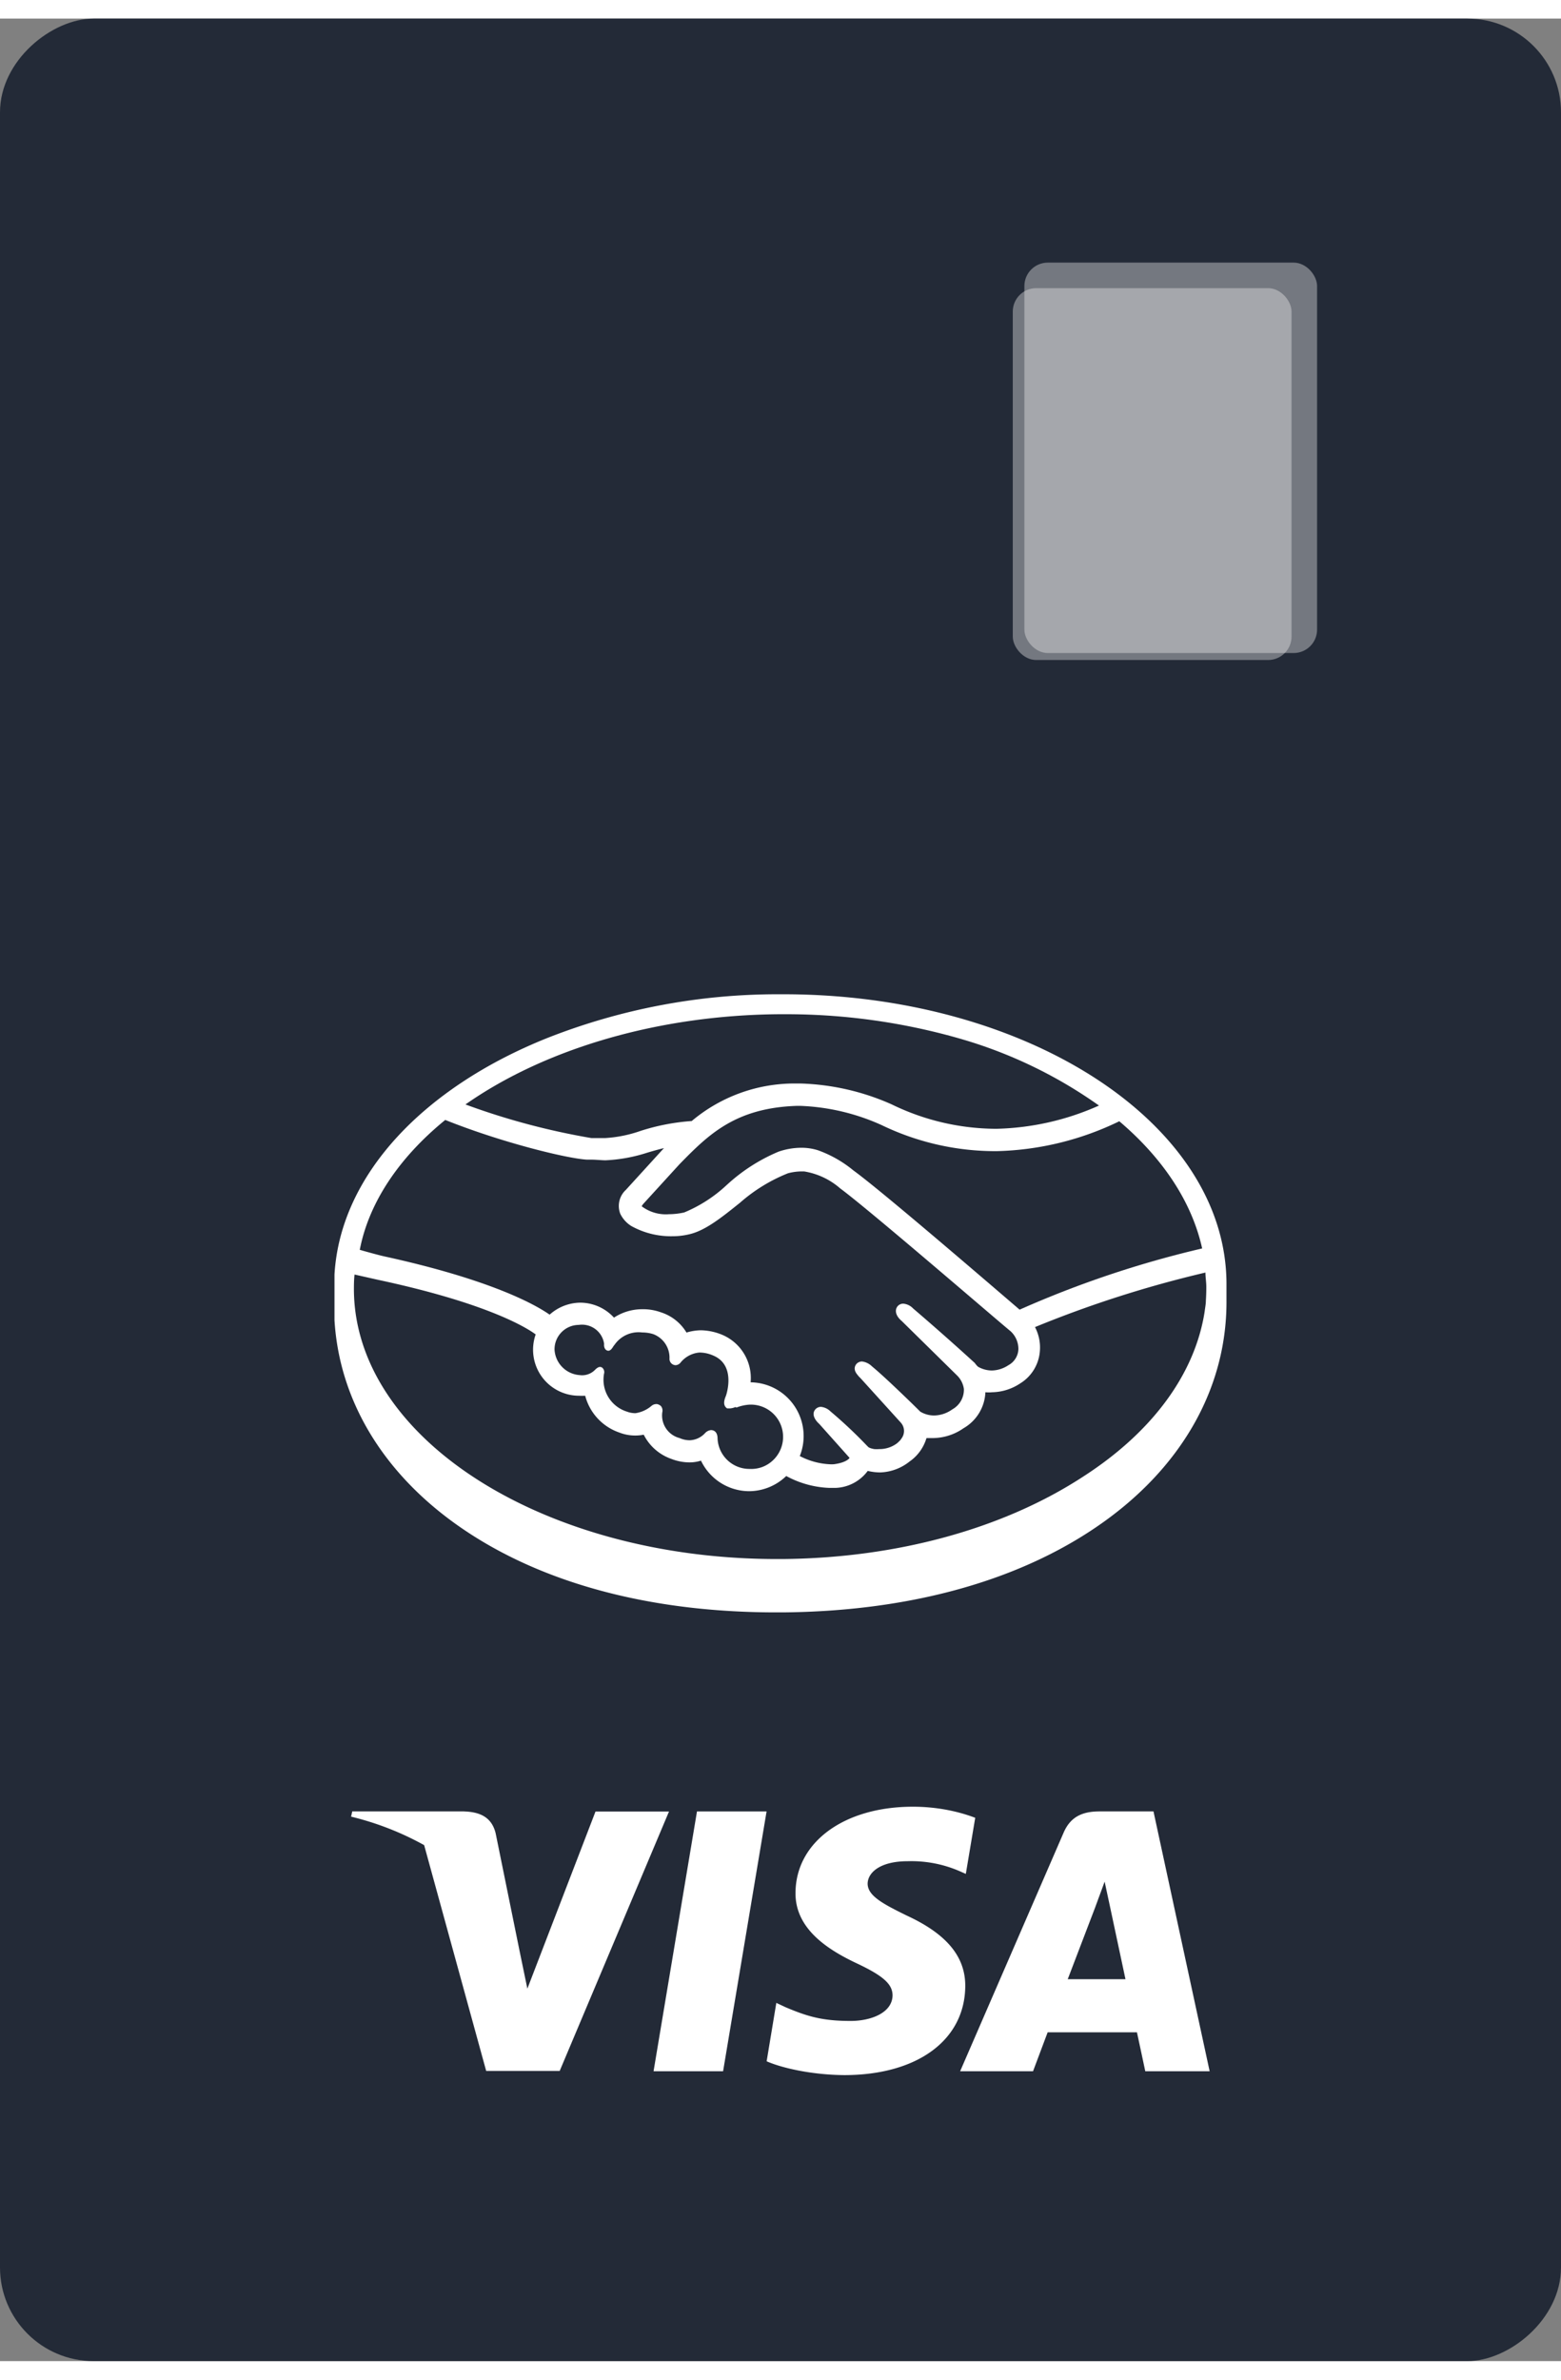 <svg width="21" height="32" viewBox="0 0 50 75" fill="none" xmlns="http://www.w3.org/2000/svg"><rect x="0" y="0" width="50" height="75" fill="#808080" stroke="none"/><rect opacity=".4" x="13.75" y="4.75" width="4.5" height="6" rx=".75" fill="#EDEDED"/><path fill-rule="evenodd" clip-rule="evenodd" d="M12.546 25.75c.518 0 .935.112 1.199.213l-.181 1.077-.121-.052a2.33 2.33 0 00-.996-.191c-.529 0-.765.216-.77.429 0 .233.286.387.754.616.77.356 1.127.792 1.122 1.36-.01 1.035-.925 1.704-2.327 1.704-.6-.005-1.178-.128-1.49-.265l.186-1.122.177.082c.435.185.72.265 1.254.265.384 0 .797-.154.803-.49 0-.216-.176-.376-.693-.62-.507-.239-1.182-.638-1.172-1.354.006-.973.935-1.652 2.256-1.652h-.001zm-2.81.09L8.9 30.833H7.563l.835-4.991h1.337zm8.514 4.992l-1.08-4.991v-.001h-1.03c-.32 0-.561.09-.699.416l-1.985 4.575h1.4l.281-.747h1.716c.04.174.16.748.16.748h1.238zM3.92 25.841c.292.01.53.1.607.42l.467 2.294.142.69 1.31-3.403H7.86l-2.101 4.984H4.346l-1.192-4.338a5.633 5.633 0 00-1.404-.547l.022-.101h2.15zm12.181 1.7l.13-.352.092.431.308 1.444h-1.11l.534-1.397.046-.126z" fill="#fff"/><rect x="48.81" y="1.19" width="71.429" height="47.619" rx="3" transform="rotate(90 48.81 1.19)" fill="#232A37"/><rect x="50" width="75" height="50" rx="3" transform="rotate(90 50 0)" fill="#232A37"/><path fill-rule="evenodd" clip-rule="evenodd" d="M29.24 57.25c.863 0 1.559.187 1.997.355l-.301 1.796-.202-.089a3.883 3.883 0 00-1.66-.317c-.881 0-1.274.36-1.283.715 0 .389.477.645 1.257 1.027 1.283.593 1.878 1.32 1.87 2.266-.018 1.726-1.541 2.84-3.879 2.84-1-.008-1.962-.214-2.483-.442l.31-1.87.295.138c.725.308 1.202.44 2.09.44.64 0 1.328-.256 1.338-.816 0-.36-.293-.627-1.155-1.032-.844-.4-1.97-1.065-1.953-2.258.01-1.621 1.558-2.753 3.759-2.753zm-4.686.151l-1.393 8.319h-2.227l1.391-8.319h2.229zm14.192 8.319l-1.799-8.319V57.4h-1.72c-.532 0-.935.151-1.164.693l-3.309 7.626h2.335l.468-1.246h2.86c.064.29.267 1.247.267 1.247h2.062zm-23.88-8.319c.486.017.88.167 1.01.7l.778 3.824.238 1.15 2.183-5.672h2.354l-3.502 8.307h-2.354l-1.987-7.23a9.388 9.388 0 00-2.34-.912l.037-.168h3.584l-.002.001zm20.3 2.834c.064-.17.153-.41.216-.587l.155.72.513 2.405H34.2l.89-2.328c-.004.008.029-.08.077-.21z" fill="#fff"/><rect opacity=".4" x="32.812" y="7.813" width="9.375" height="12.5" rx=".75" fill="#EDEDED"/><path d="M39.285 40.483c-.028-5.123-6.392-9.245-14.188-9.245h-.185a20.112 20.112 0 00-7.373 1.397c-3.944 1.575-6.637 4.37-6.825 7.576v1.46c.153 2.55 1.537 4.869 3.933 6.563 2.598 1.837 6.126 2.794 10.21 2.794h.216c4.191-.035 7.789-1.069 10.398-2.983 2.483-1.823 3.842-4.32 3.814-7.038v-.524z" fill="#fff"/><path d="M23.592 44.469c.128-.05.264-.081.401-.091a1.032 1.032 0 01.43 1.993 1.03 1.03 0 01-.412.064 1.02 1.02 0 01-1.027-.97c0-.235-.136-.273-.21-.273a.3.3 0 00-.192.098.7.7 0 01-.485.227.795.795 0 01-.329-.07.747.747 0 01-.555-.821.23.23 0 00-.045-.206.285.285 0 00-.116-.06.241.241 0 00-.188.06 1.02 1.02 0 01-.507.23.748.748 0 01-.272-.048 1.069 1.069 0 01-.737-1.216.186.186 0 00-.063-.196c-.094-.059-.181.028-.237.084a.578.578 0 01-.482.157.866.866 0 01-.804-.817.782.782 0 01.776-.79.716.716 0 01.81.591.182.182 0 010 .046c0 .066.02.157.105.185.084.028.146-.06.181-.116a.45.45 0 01.028-.042l.025-.031a.935.935 0 01.883-.391c.119 0 .237.017.35.052a.804.804 0 01.524.797.203.203 0 00.192.199.217.217 0 00.16-.08.868.868 0 01.605-.325c.154 0 .306.034.447.097.747.315.408 1.279.405 1.286-.046.111-.119.303.038.405h.095a.531.531 0 00.167-.042l.039.014zm14.914-5.093a32.713 32.713 0 00-5.847 1.96c-1.352-1.16-4.474-3.842-5.323-4.457a3.8 3.8 0 00-1.135-.646 1.747 1.747 0 00-.566-.08 2.242 2.242 0 00-.699.125 5.676 5.676 0 00-1.638 1.048l-.031.028a4.52 4.52 0 01-1.352.87 2.345 2.345 0 01-.492.056 1.279 1.279 0 01-.87-.255l.038-.06 1.177-1.289c.912-.929 1.771-1.802 3.762-1.865h.098a6.934 6.934 0 012.616.618 8.383 8.383 0 003.678.832 9.49 9.49 0 003.93-.957c1.383 1.173 2.322 2.57 2.654 4.072z" fill="#232A37"/><path d="M24.936 31.877h.179a20.174 20.174 0 015.55.758l.122.035.244.073a14.71 14.71 0 014.17 2.058 8.509 8.509 0 01-3.279.744h-.052a7.684 7.684 0 01-3.312-.783 7.731 7.731 0 00-2.923-.667h-.157a5.11 5.11 0 00-3.322 1.202 6.878 6.878 0 00-1.645.318 4.165 4.165 0 01-1.128.227h-.441a22.594 22.594 0 01-4.033-1.076c2.58-1.806 6.21-2.857 10.027-2.889zm-10.674 3.385c1.806.723 3.902 1.236 4.541 1.271h.143c.143 0 .294.018.444.021a5.07 5.07 0 001.355-.248c.175-.052.35-.101.524-.143l-.024.024-1.198 1.314a.698.698 0 00-.179.765.95.95 0 00.35.39c.407.227.868.34 1.334.329.178 0 .355-.022.527-.063.52-.119 1.048-.548 1.628-1.013a5.298 5.298 0 011.533-.94c.135-.036.273-.056.413-.059h.104c.428.07.827.257 1.153.542.946.698 4.991 4.191 5.46 4.575a.772.772 0 01.25.577.608.608 0 01-.32.51.993.993 0 01-.528.17.898.898 0 01-.447-.122s-.053-.048-.101-.118a81.587 81.587 0 00-1.977-1.747.489.489 0 00-.315-.153.235.235 0 00-.185.087c-.101.13-.049.314.136.468l1.775 1.746a.754.754 0 01.216.43.719.719 0 01-.37.653 1.03 1.03 0 01-.573.196.856.856 0 01-.454-.123l-.269-.265c-.46-.444-.936-.901-1.282-1.188a.545.545 0 00-.317-.153.244.244 0 00-.175.077c-.05.059-.112.181.031.349.028.038.06.073.095.105l1.292 1.425a.399.399 0 01.028.503l-.039.056a1.483 1.483 0 01-.108.104.932.932 0 01-.573.186 1.058 1.058 0 01-.157 0c-.143-.025-.189-.06-.202-.077l-.042-.042a14.705 14.705 0 00-1.157-1.087.51.51 0 00-.303-.146.237.237 0 00-.182.08c-.108.122-.06.3.126.468l.97 1.086c-.024.035-.132.154-.502.203a1.056 1.056 0 01-.147 0 2.31 2.31 0 01-.946-.262 1.722 1.722 0 00-1.575-2.361 1.502 1.502 0 00-.898-1.516 1.858 1.858 0 00-.699-.15 1.67 1.67 0 00-.457.073 1.477 1.477 0 00-.814-.646 1.679 1.679 0 00-.615-.101 1.649 1.649 0 00-.894.269 1.471 1.471 0 00-1.083-.479c-.362.005-.71.142-.978.384-.412-.29-1.806-1.103-5.292-1.865-.16-.035-.502-.129-.789-.21.287-1.498 1.244-2.944 2.739-4.16z" fill="#232A37"/><path d="M38.625 41.046c0 .115-.025.23-.039.35-.307 1.98-1.655 3.841-3.873 5.273-2.57 1.684-5.997 2.62-9.647 2.651h-.182c-7.446 0-13.51-3.842-13.548-8.61 0-.15 0-.314.02-.499l.759.171c3.437.734 4.725 1.509 5.043 1.747a1.474 1.474 0 001.387 1.963c.066.003.133.003.199 0a1.7 1.7 0 001.09 1.177 1.4 1.4 0 00.785.07c.183.363.5.641.884.775.184.072.38.11.576.112.127 0 .253-.018.374-.056a1.716 1.716 0 001.551.978 1.726 1.726 0 001.18-.486c.422.23.89.36 1.37.38h.22a1.339 1.339 0 00.988-.502l.032-.042c.13.032.264.048.398.049.344-.011.675-.134.943-.35.26-.18.451-.446.541-.75h.227c.345-.008.679-.117.96-.315a1.396 1.396 0 00.7-1.152c.071.007.144.007.216 0 .323-.006.637-.106.905-.287a1.328 1.328 0 00.625-1.047c.019-.26-.036-.52-.157-.752a35.975 35.975 0 015.459-1.746c0 .15.028.304.028.458 0 .153-.004.293-.014.44z" fill="#232A37"/><rect opacity=".4" x="32.44" y="8.631" width="8.929" height="11.905" rx=".75" fill="#EDEDED"/></svg>